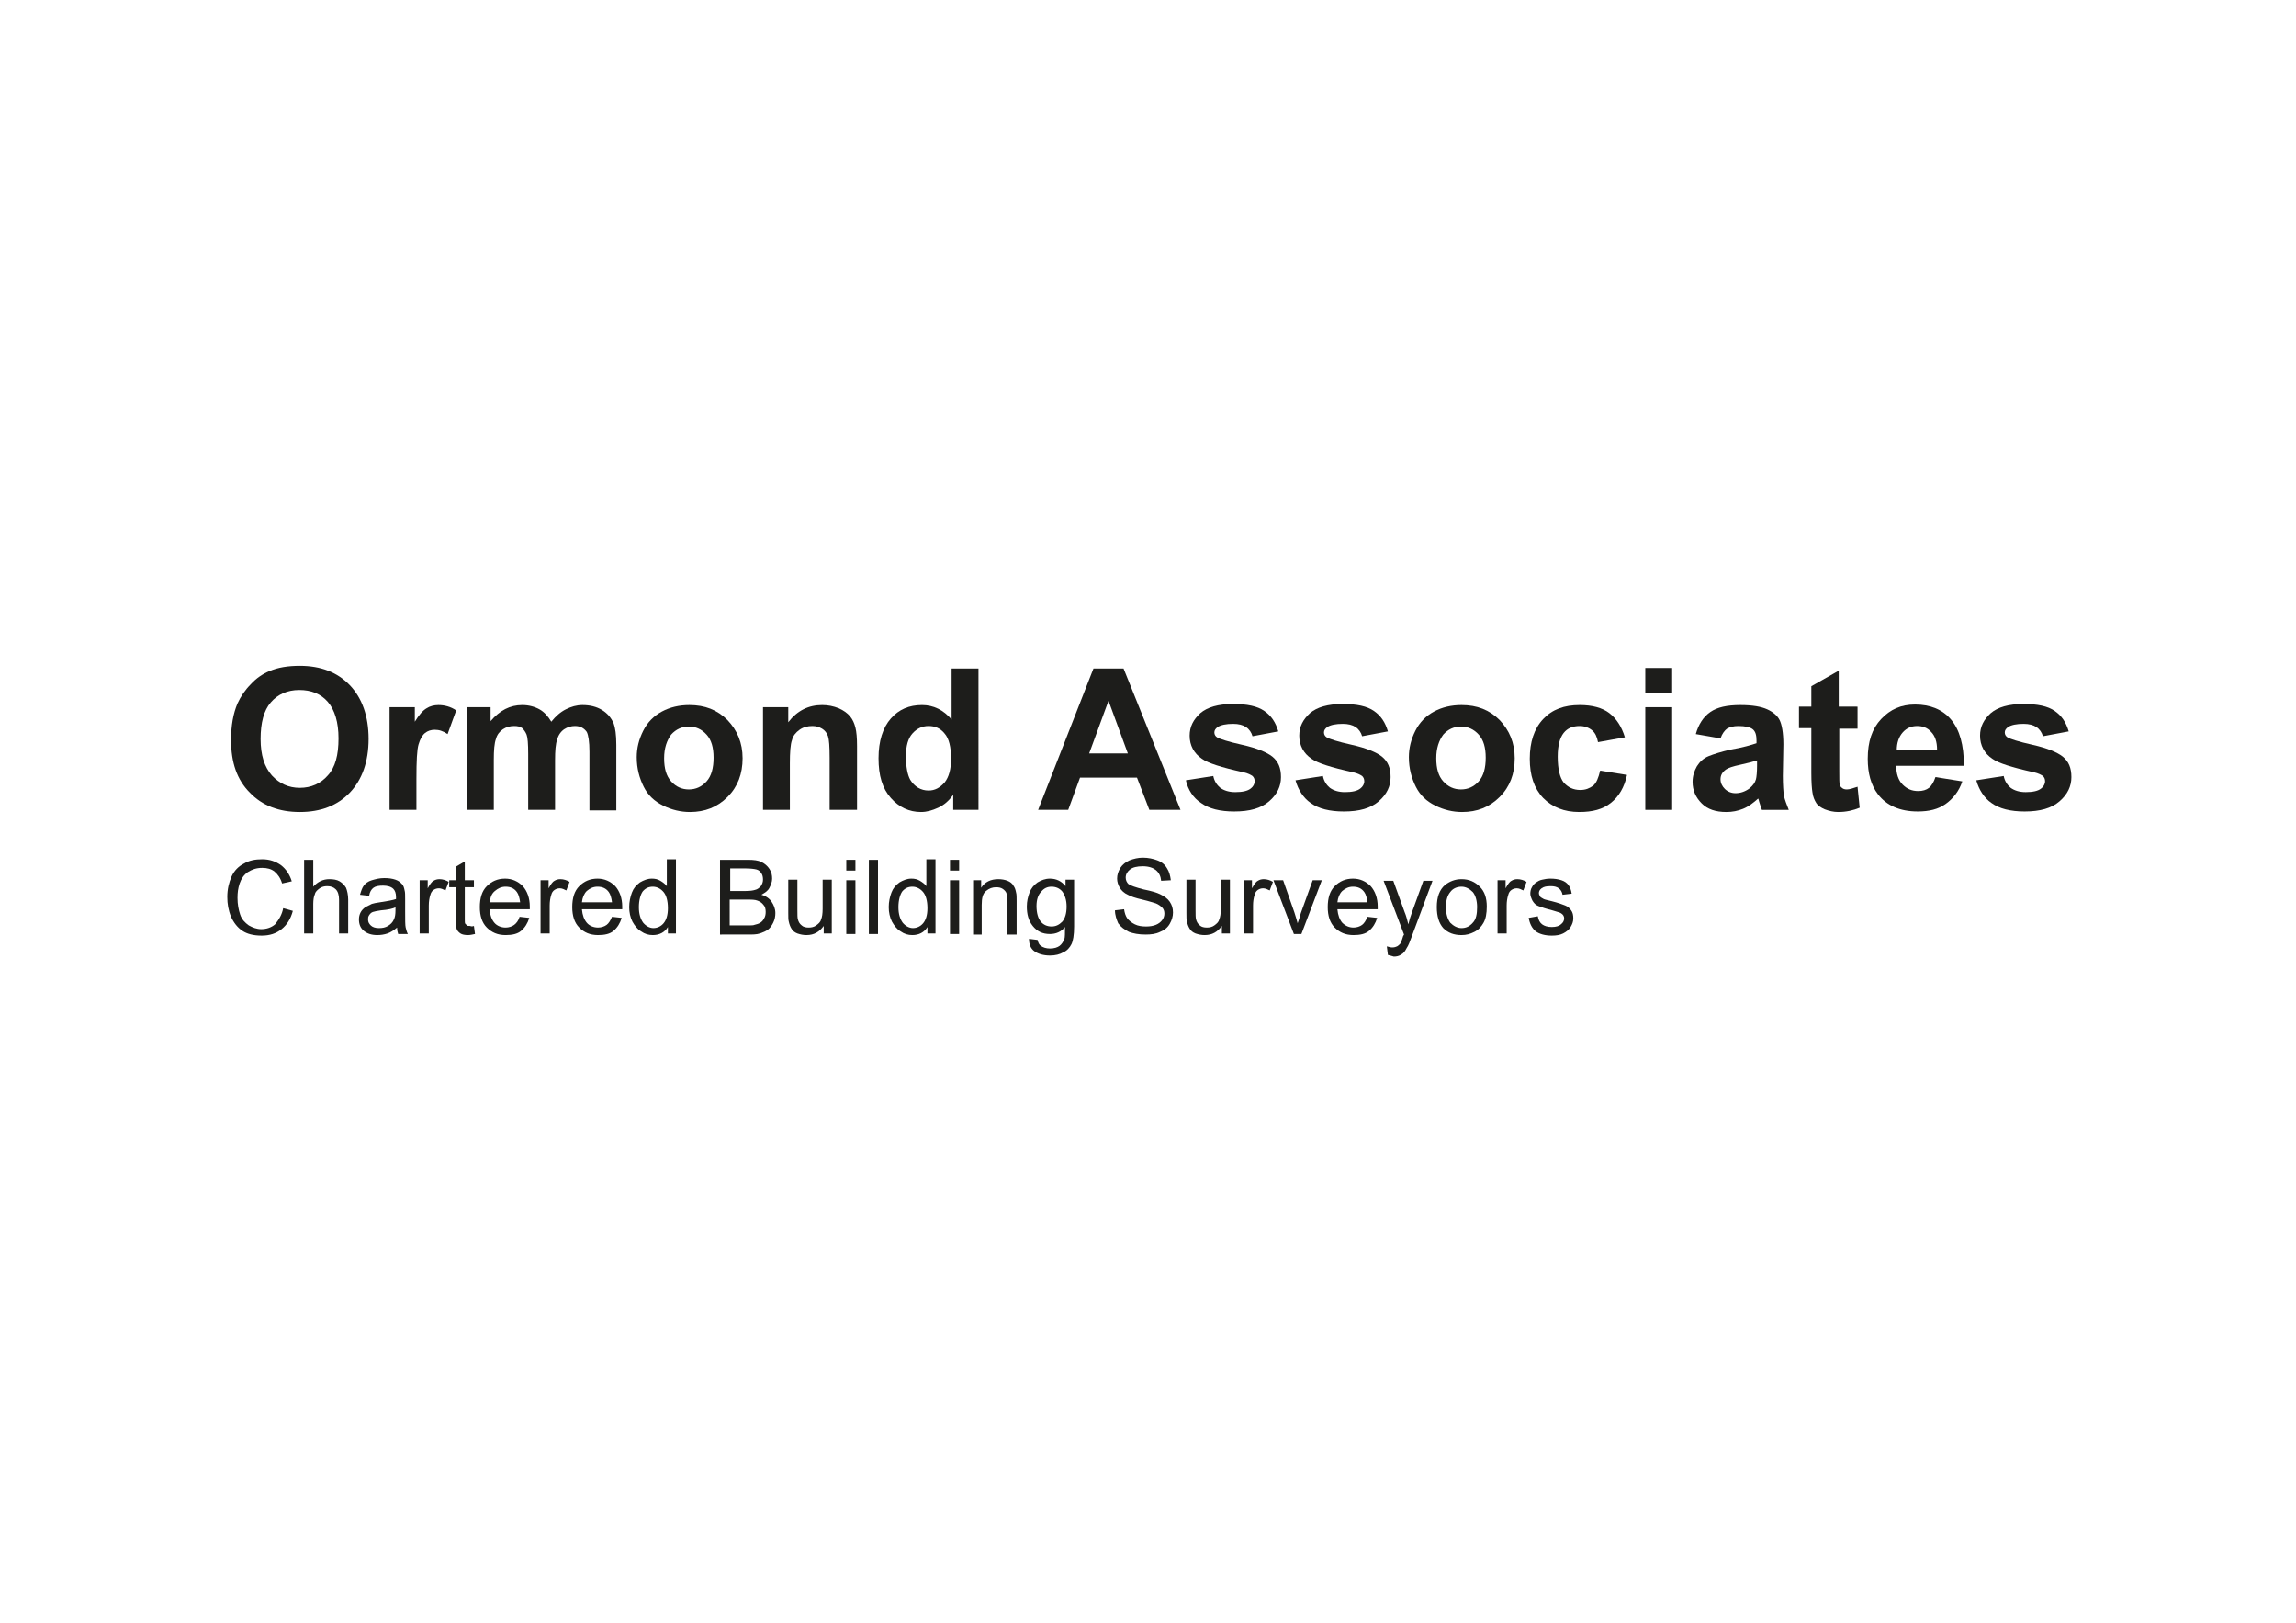 <?xml version="1.0" encoding="utf-8"?>
<!-- Generator: Adobe Illustrator 24.1.3, SVG Export Plug-In . SVG Version: 6.00 Build 0)  -->
<svg version="1.1" id="Layer_1" xmlns="http://www.w3.org/2000/svg" xmlns:xlink="http://www.w3.org/1999/xlink" x="0px" y="0px"
	 viewBox="0 0 427.3 302.1" style="enable-background:new 0 0 427.3 302.1;" xml:space="preserve">
<style type="text/css">
	.st0{fill:#1D1D1B;}
</style>
<g>
	<path class="st0" d="M43,137.7c0-2.7,0.4-4.9,1.2-6.8c0.6-1.3,1.4-2.5,2.5-3.6c1-1.1,2.2-1.9,3.4-2.4c1.6-0.7,3.5-1,5.7-1
		c3.9,0,7,1.2,9.3,3.6c2.3,2.4,3.5,5.8,3.5,10c0,4.2-1.2,7.6-3.5,10c-2.3,2.4-5.4,3.6-9.3,3.6c-3.9,0-7-1.2-9.3-3.6
		C44.1,145.1,43,141.9,43,137.7z M48.5,137.5c0,3,0.7,5.2,2.1,6.8c1.4,1.5,3.1,2.3,5.2,2.3c2.1,0,3.9-0.8,5.2-2.3
		c1.4-1.5,2-3.8,2-6.9c0-3-0.7-5.3-2-6.8c-1.3-1.5-3.1-2.2-5.3-2.2c-2.2,0-4,0.8-5.3,2.3C49.1,132.2,48.5,134.5,48.5,137.5z"/>
	<path class="st0" d="M77.5,150.7h-5v-19.1h4.7v2.7c0.8-1.3,1.5-2.1,2.2-2.5c0.6-0.4,1.4-0.6,2.2-0.6c1.1,0,2.3,0.3,3.3,1l-1.6,4.4
		c-0.9-0.6-1.6-0.8-2.4-0.8c-0.7,0-1.3,0.2-1.8,0.6c-0.5,0.4-0.9,1.1-1.2,2.1c-0.3,1-0.4,3.1-0.4,6.4V150.7z"/>
	<path class="st0" d="M86.6,131.6h4.7v2.6c1.7-2,3.6-3,5.9-3c1.2,0,2.3,0.3,3.2,0.8s1.6,1.3,2.2,2.3c0.8-1,1.7-1.8,2.7-2.3
		s2-0.8,3.1-0.8c1.4,0,2.6,0.3,3.6,0.9c1,0.6,1.7,1.4,2.2,2.5c0.3,0.8,0.5,2.1,0.5,4v12.2h-5v-10.9c0-1.9-0.2-3.1-0.5-3.7
		c-0.5-0.7-1.2-1.1-2.2-1.1c-0.7,0-1.4,0.2-2,0.6c-0.6,0.4-1.1,1.1-1.3,1.9c-0.3,0.8-0.4,2.1-0.4,3.9v9.2h-5v-10.4
		c0-1.9-0.1-3.1-0.3-3.6s-0.5-0.9-0.8-1.2c-0.4-0.3-0.9-0.4-1.5-0.4c-0.8,0-1.5,0.2-2.1,0.6c-0.6,0.4-1.1,1-1.3,1.8
		c-0.3,0.8-0.4,2.1-0.4,3.9v9.3h-5V131.6z"/>
	<path class="st0" d="M118.5,140.9c0-1.7,0.4-3.3,1.2-4.9c0.8-1.6,2-2.8,3.5-3.6c1.5-0.8,3.2-1.2,5.1-1.2c2.9,0,5.2,0.9,7.1,2.8
		c1.8,1.9,2.8,4.2,2.8,7.1c0,2.9-0.9,5.3-2.8,7.2c-1.9,1.9-4.2,2.8-7,2.8c-1.7,0-3.4-0.4-5-1.2c-1.6-0.8-2.8-1.9-3.6-3.5
		S118.5,143,118.5,140.9z M123.6,141.1c0,1.9,0.4,3.3,1.3,4.3c0.9,1,2,1.5,3.3,1.5c1.3,0,2.4-0.5,3.3-1.5c0.9-1,1.3-2.5,1.3-4.4
		c0-1.9-0.4-3.3-1.3-4.3c-0.9-1-2-1.5-3.3-1.5c-1.3,0-2.4,0.5-3.3,1.5C124.1,137.8,123.6,139.2,123.6,141.1z"/>
	<path class="st0" d="M159.4,150.7h-5v-9.7c0-2.1-0.1-3.4-0.3-4c-0.2-0.6-0.6-1.1-1.1-1.4c-0.5-0.3-1.1-0.5-1.8-0.5
		c-0.9,0-1.7,0.2-2.4,0.7c-0.7,0.5-1.2,1.1-1.4,1.9c-0.3,0.8-0.4,2.3-0.4,4.4v8.6h-5v-19.1h4.7v2.8c1.7-2.2,3.8-3.2,6.3-3.2
		c1.1,0,2.1,0.2,3.1,0.6c0.9,0.4,1.6,0.9,2.1,1.5c0.5,0.6,0.8,1.3,1,2.1c0.2,0.8,0.3,1.9,0.3,3.4V150.7z"/>
	<path class="st0" d="M182.1,150.7h-4.7v-2.8c-0.8,1.1-1.7,1.9-2.8,2.4c-1.1,0.5-2.1,0.8-3.2,0.8c-2.2,0-4.1-0.9-5.6-2.6
		c-1.6-1.8-2.3-4.2-2.3-7.4c0-3.2,0.8-5.7,2.3-7.4c1.5-1.7,3.4-2.5,5.8-2.5c2.1,0,4,0.9,5.5,2.7v-9.5h5V150.7z M168.6,140.7
		c0,2,0.3,3.5,0.8,4.4c0.8,1.3,2,2,3.4,2c1.2,0,2.1-0.5,3-1.5c0.8-1,1.2-2.5,1.2-4.4c0-2.2-0.4-3.8-1.2-4.7c-0.8-1-1.8-1.4-3-1.4
		c-1.2,0-2.2,0.5-3,1.4C169,137.4,168.6,138.8,168.6,140.7z"/>
	<path class="st0" d="M219.7,150.7h-5.8l-2.3-6H201l-2.2,6h-5.6l10.3-26.3h5.6L219.7,150.7z M209.9,140.2l-3.6-9.8l-3.6,9.8H209.9z"
		/>
	<path class="st0" d="M220.7,145.2l5.1-0.8c0.2,1,0.7,1.7,1.3,2.2c0.7,0.5,1.6,0.8,2.8,0.8c1.3,0,2.3-0.2,2.9-0.7
		c0.4-0.3,0.7-0.8,0.7-1.3c0-0.4-0.1-0.7-0.4-1c-0.3-0.2-0.8-0.5-1.7-0.7c-4.1-0.9-6.6-1.7-7.7-2.5c-1.5-1-2.3-2.5-2.3-4.3
		c0-1.7,0.7-3,2-4.2c1.3-1.1,3.3-1.7,6.1-1.7c2.6,0,4.5,0.4,5.8,1.3c1.3,0.9,2.1,2.1,2.6,3.8l-4.8,0.9c-0.2-0.7-0.6-1.3-1.2-1.7
		c-0.6-0.4-1.4-0.6-2.4-0.6c-1.3,0-2.3,0.2-2.9,0.6c-0.4,0.3-0.6,0.6-0.6,1c0,0.4,0.2,0.7,0.5,0.9c0.5,0.3,2,0.8,4.7,1.4
		c2.7,0.6,4.6,1.4,5.6,2.2c1.1,0.9,1.6,2.1,1.6,3.8c0,1.7-0.7,3.2-2.2,4.5c-1.5,1.3-3.6,1.9-6.5,1.9c-2.6,0-4.7-0.5-6.2-1.6
		C222.1,148.5,221.1,147,220.7,145.2z"/>
	<path class="st0" d="M241.1,145.2l5.1-0.8c0.2,1,0.7,1.7,1.3,2.2c0.7,0.5,1.6,0.8,2.8,0.8c1.3,0,2.3-0.2,2.9-0.7
		c0.4-0.3,0.7-0.8,0.7-1.3c0-0.4-0.1-0.7-0.4-1c-0.3-0.2-0.8-0.5-1.7-0.7c-4.1-0.9-6.6-1.7-7.7-2.5c-1.5-1-2.3-2.5-2.3-4.3
		c0-1.7,0.7-3,2-4.2c1.3-1.1,3.3-1.7,6.1-1.7c2.6,0,4.5,0.4,5.8,1.3c1.3,0.9,2.1,2.1,2.6,3.8l-4.8,0.9c-0.2-0.7-0.6-1.3-1.2-1.7
		c-0.6-0.4-1.4-0.6-2.4-0.6c-1.3,0-2.3,0.2-2.9,0.6c-0.4,0.3-0.6,0.6-0.6,1c0,0.4,0.2,0.7,0.5,0.9c0.5,0.3,2,0.8,4.7,1.4
		c2.7,0.6,4.6,1.4,5.6,2.2c1.1,0.9,1.6,2.1,1.6,3.8c0,1.7-0.7,3.2-2.2,4.5c-1.5,1.3-3.6,1.9-6.5,1.9c-2.6,0-4.7-0.5-6.2-1.6
		C242.6,148.5,241.6,147,241.1,145.2z"/>
	<path class="st0" d="M262.2,140.9c0-1.7,0.4-3.3,1.2-4.9c0.8-1.6,2-2.8,3.5-3.6c1.5-0.8,3.2-1.2,5.1-1.2c2.9,0,5.2,0.9,7.1,2.8
		c1.8,1.9,2.8,4.2,2.8,7.1c0,2.9-0.9,5.3-2.8,7.2c-1.9,1.9-4.2,2.8-7,2.8c-1.7,0-3.4-0.4-5-1.2c-1.6-0.8-2.8-1.9-3.6-3.5
		S262.2,143,262.2,140.9z M267.3,141.1c0,1.9,0.4,3.3,1.3,4.3c0.9,1,2,1.5,3.3,1.5c1.3,0,2.4-0.5,3.3-1.5c0.9-1,1.3-2.5,1.3-4.4
		c0-1.9-0.4-3.3-1.3-4.3c-0.9-1-2-1.5-3.3-1.5c-1.3,0-2.4,0.5-3.3,1.5C267.8,137.8,267.3,139.2,267.3,141.1z"/>
	<path class="st0" d="M302.4,137.2l-5,0.9c-0.2-1-0.5-1.7-1.1-2.2c-0.6-0.5-1.4-0.8-2.3-0.8c-1.3,0-2.3,0.4-3,1.3
		c-0.7,0.9-1.1,2.3-1.1,4.4c0,2.3,0.4,3.9,1.1,4.8c0.8,0.9,1.8,1.4,3.1,1.4c1,0,1.7-0.3,2.4-0.8c0.6-0.5,1-1.5,1.3-2.8l5,0.8
		c-0.5,2.3-1.5,4-3,5.2c-1.5,1.2-3.4,1.7-5.9,1.7c-2.8,0-5-0.9-6.7-2.6c-1.7-1.8-2.5-4.2-2.5-7.3c0-3.1,0.8-5.6,2.5-7.4
		c1.7-1.8,3.9-2.6,6.8-2.6c2.3,0,4.2,0.5,5.5,1.5C300.8,133.7,301.8,135.2,302.4,137.2z"/>
	<path class="st0" d="M306.2,129v-4.7h5v4.7H306.2z M306.2,150.7v-19.1h5v19.1H306.2z"/>
	<path class="st0" d="M320.2,137.4l-4.6-0.8c0.5-1.8,1.4-3.2,2.7-4.1c1.3-0.9,3.1-1.3,5.6-1.3c2.3,0,3.9,0.3,5,0.8
		c1.1,0.5,1.9,1.2,2.3,2c0.4,0.8,0.7,2.3,0.7,4.5l-0.1,5.9c0,1.7,0.1,2.9,0.2,3.7c0.2,0.8,0.5,1.6,0.9,2.6h-5
		c-0.1-0.3-0.3-0.8-0.5-1.5c-0.1-0.3-0.1-0.5-0.2-0.6c-0.9,0.8-1.8,1.5-2.8,1.9c-1,0.4-2,0.6-3.1,0.6c-2,0-3.5-0.5-4.6-1.6
		c-1.1-1.1-1.7-2.4-1.7-4c0-1.1,0.3-2,0.8-2.9c0.5-0.8,1.2-1.5,2.2-1.9s2.3-0.8,4-1.2c2.4-0.4,4-0.9,4.9-1.2v-0.5
		c0-1-0.2-1.7-0.7-2.1c-0.5-0.4-1.4-0.6-2.7-0.6c-0.9,0-1.6,0.2-2.1,0.5C321,135.9,320.5,136.5,320.2,137.4z M327,141.5
		c-0.6,0.2-1.7,0.5-3.1,0.8c-1.4,0.3-2.3,0.6-2.7,0.9c-0.7,0.5-1,1.1-1,1.8c0,0.7,0.3,1.3,0.8,1.8c0.5,0.5,1.2,0.8,2,0.8
		c0.9,0,1.8-0.3,2.6-0.9c0.6-0.5,1-1,1.2-1.7c0.1-0.4,0.2-1.3,0.2-2.5V141.5z"/>
	<path class="st0" d="M345.7,131.6v4h-3.4v7.7c0,1.6,0,2.5,0.1,2.7c0.1,0.3,0.2,0.5,0.4,0.6c0.2,0.2,0.5,0.3,0.9,0.3
		c0.5,0,1.1-0.2,2-0.5l0.4,3.9c-1.2,0.5-2.5,0.8-4,0.8c-0.9,0-1.7-0.2-2.5-0.5c-0.7-0.3-1.3-0.7-1.6-1.2c-0.3-0.5-0.6-1.1-0.7-2
		c-0.1-0.6-0.2-1.8-0.2-3.6v-8.3h-2.3v-4h2.3v-3.8l5.1-2.9v6.7H345.7z"/>
	<path class="st0" d="M360.2,144.6l5,0.8c-0.6,1.8-1.7,3.2-3.1,4.2c-1.4,1-3.1,1.4-5.2,1.4c-3.3,0-5.8-1.1-7.4-3.2
		c-1.3-1.7-1.9-3.9-1.9-6.6c0-3.2,0.8-5.6,2.5-7.4c1.7-1.8,3.7-2.7,6.3-2.7c2.8,0,5.1,0.9,6.7,2.8c1.6,1.9,2.4,4.7,2.4,8.6h-12.6
		c0,1.5,0.4,2.7,1.2,3.5c0.8,0.8,1.7,1.2,2.9,1.2c0.8,0,1.5-0.2,2-0.6C359.5,146.2,359.9,145.5,360.2,144.6z M360.5,139.5
		c0-1.5-0.4-2.6-1.1-3.3c-0.7-0.8-1.6-1.1-2.6-1.1c-1.1,0-2,0.4-2.7,1.2c-0.7,0.8-1.1,1.9-1.1,3.3H360.5z"/>
	<path class="st0" d="M367.8,145.2l5.1-0.8c0.2,1,0.7,1.7,1.3,2.2c0.7,0.5,1.6,0.8,2.8,0.8c1.3,0,2.3-0.2,2.9-0.7
		c0.4-0.3,0.7-0.8,0.7-1.3c0-0.4-0.1-0.7-0.4-1c-0.3-0.2-0.8-0.5-1.7-0.7c-4.1-0.9-6.6-1.7-7.7-2.5c-1.5-1-2.3-2.5-2.3-4.3
		c0-1.7,0.7-3,2-4.2c1.3-1.1,3.3-1.7,6.1-1.7c2.6,0,4.5,0.4,5.8,1.3c1.3,0.9,2.1,2.1,2.6,3.8l-4.8,0.9c-0.2-0.7-0.6-1.3-1.2-1.7
		c-0.6-0.4-1.4-0.6-2.4-0.6c-1.3,0-2.3,0.2-2.9,0.6c-0.4,0.3-0.6,0.6-0.6,1c0,0.4,0.2,0.7,0.5,0.9c0.5,0.3,2,0.8,4.7,1.4
		s4.6,1.4,5.6,2.2c1.1,0.9,1.6,2.1,1.6,3.8c0,1.7-0.7,3.2-2.2,4.5c-1.5,1.3-3.6,1.9-6.5,1.9c-2.6,0-4.7-0.5-6.2-1.6
		C369.3,148.5,368.3,147,367.8,145.2z"/>
	<path class="st0" d="M52.7,169l1.8,0.5c-0.4,1.5-1.1,2.6-2.1,3.4s-2.2,1.2-3.7,1.2c-1.5,0-2.7-0.3-3.6-0.9
		c-0.9-0.6-1.6-1.5-2.1-2.6c-0.5-1.2-0.7-2.4-0.7-3.7c0-1.4,0.3-2.7,0.8-3.8c0.5-1.1,1.3-1.9,2.3-2.4c1-0.6,2.1-0.8,3.4-0.8
		c1.4,0,2.5,0.4,3.5,1.1c0.9,0.7,1.6,1.7,2,3l-1.8,0.4c-0.3-1-0.8-1.7-1.4-2.2c-0.6-0.5-1.4-0.7-2.3-0.7c-1.1,0-1.9,0.3-2.7,0.8
		c-0.7,0.5-1.2,1.2-1.5,2.1c-0.3,0.9-0.4,1.7-0.4,2.7c0,1.2,0.2,2.2,0.5,3.1c0.3,0.9,0.9,1.5,1.6,2c0.7,0.4,1.5,0.7,2.3,0.7
		c1,0,1.9-0.3,2.6-0.9C52,171,52.5,170.1,52.7,169z"/>
	<path class="st0" d="M56.6,173.8V160h1.7v5c0.8-0.9,1.8-1.4,3-1.4c0.7,0,1.4,0.1,1.9,0.4c0.5,0.3,0.9,0.7,1.2,1.2
		c0.2,0.5,0.4,1.3,0.4,2.2v6.3h-1.7v-6.3c0-0.8-0.2-1.5-0.6-1.9c-0.4-0.4-0.9-0.6-1.6-0.6c-0.5,0-1,0.1-1.4,0.4
		c-0.4,0.3-0.8,0.6-0.9,1.1c-0.2,0.4-0.3,1.1-0.3,1.8v5.5H56.6z"/>
	<path class="st0" d="M73.9,172.6c-0.6,0.5-1.2,0.9-1.8,1.1c-0.6,0.2-1.2,0.3-1.9,0.3c-1.1,0-1.9-0.3-2.5-0.8
		c-0.6-0.5-0.9-1.2-0.9-2.1c0-0.5,0.1-0.9,0.3-1.3c0.2-0.4,0.5-0.7,0.9-1c0.4-0.2,0.8-0.4,1.2-0.6c0.3-0.1,0.8-0.2,1.5-0.3
		c1.4-0.2,2.4-0.4,3-0.6c0-0.2,0-0.4,0-0.4c0-0.7-0.2-1.2-0.5-1.5c-0.4-0.4-1.1-0.6-1.9-0.6c-0.8,0-1.4,0.1-1.8,0.4
		c-0.4,0.3-0.7,0.8-0.8,1.5l-1.7-0.2c0.2-0.7,0.4-1.3,0.7-1.7c0.3-0.4,0.8-0.8,1.5-1c0.7-0.2,1.4-0.4,2.3-0.4c0.9,0,1.5,0.1,2.1,0.3
		s0.9,0.5,1.2,0.8c0.3,0.3,0.4,0.7,0.5,1.2c0.1,0.3,0.1,0.8,0.1,1.6v2.3c0,1.6,0,2.6,0.1,3c0.1,0.4,0.2,0.8,0.4,1.2h-1.8
		C74,173.5,73.9,173.1,73.9,172.6z M73.7,168.8c-0.6,0.3-1.5,0.5-2.8,0.6c-0.7,0.1-1.2,0.2-1.5,0.3c-0.3,0.1-0.5,0.3-0.7,0.6
		s-0.2,0.5-0.2,0.8c0,0.5,0.2,0.8,0.5,1.1c0.3,0.3,0.8,0.5,1.5,0.5c0.7,0,1.2-0.1,1.7-0.4c0.5-0.3,0.9-0.7,1.1-1.2
		c0.2-0.4,0.3-0.9,0.3-1.7V168.8z"/>
	<path class="st0" d="M78.1,173.8v-10h1.5v1.5c0.4-0.7,0.7-1.2,1.1-1.4c0.3-0.2,0.7-0.3,1.1-0.3c0.6,0,1.2,0.2,1.7,0.5l-0.6,1.6
		c-0.4-0.2-0.8-0.4-1.2-0.4c-0.4,0-0.7,0.1-1,0.3c-0.3,0.2-0.5,0.5-0.6,0.9c-0.2,0.6-0.3,1.3-0.3,2v5.2H78.1z"/>
	<path class="st0" d="M88.2,172.3l0.2,1.5c-0.5,0.1-0.9,0.2-1.3,0.2c-0.6,0-1.1-0.1-1.4-0.3c-0.3-0.2-0.6-0.5-0.7-0.8
		c-0.1-0.3-0.2-1-0.2-2v-5.8h-1.2v-1.3h1.2v-2.5l1.7-1v3.5h1.7v1.3h-1.7v5.9c0,0.5,0,0.8,0.1,0.9c0.1,0.1,0.2,0.2,0.3,0.3
		c0.1,0.1,0.3,0.1,0.6,0.1C87.7,172.4,87.9,172.4,88.2,172.3z"/>
	<path class="st0" d="M96.7,170.6l1.8,0.2c-0.3,1-0.8,1.8-1.5,2.4c-0.7,0.6-1.7,0.8-2.9,0.8c-1.5,0-2.6-0.5-3.5-1.4
		c-0.9-0.9-1.3-2.2-1.3-3.8c0-1.7,0.4-3,1.3-3.9c0.9-0.9,2-1.4,3.4-1.4c1.3,0,2.4,0.5,3.3,1.4c0.8,0.9,1.3,2.2,1.3,3.8
		c0,0.1,0,0.3,0,0.5h-7.5c0.1,1.1,0.4,1.9,0.9,2.5s1.3,0.9,2.1,0.9c0.6,0,1.2-0.2,1.6-0.5C96.1,171.8,96.5,171.3,96.7,170.6z
		 M91.2,167.9h5.6c-0.1-0.8-0.3-1.5-0.6-1.9c-0.5-0.7-1.2-1-2.1-1c-0.8,0-1.4,0.3-2,0.8C91.5,166.3,91.2,167,91.2,167.9z"/>
	<path class="st0" d="M100.6,173.8v-10h1.5v1.5c0.4-0.7,0.7-1.2,1.1-1.4c0.3-0.2,0.7-0.3,1.1-0.3c0.6,0,1.2,0.2,1.7,0.5l-0.6,1.6
		c-0.4-0.2-0.8-0.4-1.2-0.4c-0.4,0-0.7,0.1-1,0.3c-0.3,0.2-0.5,0.5-0.6,0.9c-0.2,0.6-0.3,1.3-0.3,2v5.2H100.6z"/>
	<path class="st0" d="M113.9,170.6l1.8,0.2c-0.3,1-0.8,1.8-1.5,2.4c-0.7,0.6-1.7,0.8-2.9,0.8c-1.5,0-2.6-0.5-3.5-1.4
		c-0.9-0.9-1.3-2.2-1.3-3.8c0-1.7,0.4-3,1.3-3.9c0.9-0.9,2-1.4,3.4-1.4c1.3,0,2.4,0.5,3.3,1.4c0.8,0.9,1.3,2.2,1.3,3.8
		c0,0.1,0,0.3,0,0.5h-7.5c0.1,1.1,0.4,1.9,0.9,2.5s1.3,0.9,2.1,0.9c0.6,0,1.2-0.2,1.6-0.5C113.3,171.8,113.6,171.3,113.9,170.6z
		 M108.3,167.9h5.6c-0.1-0.8-0.3-1.5-0.6-1.9c-0.5-0.7-1.2-1-2.1-1c-0.8,0-1.4,0.3-2,0.8C108.7,166.3,108.4,167,108.3,167.9z"/>
	<path class="st0" d="M124.3,173.8v-1.3c-0.6,1-1.6,1.5-2.8,1.5c-0.8,0-1.5-0.2-2.2-0.7c-0.7-0.4-1.2-1.1-1.6-1.8
		c-0.4-0.8-0.6-1.7-0.6-2.7c0-1,0.2-1.9,0.5-2.7c0.3-0.8,0.8-1.4,1.5-1.9c0.7-0.4,1.4-0.7,2.2-0.7c0.6,0,1.1,0.1,1.6,0.4
		c0.5,0.3,0.9,0.6,1.2,1v-5h1.7v13.8H124.3z M118.9,168.8c0,1.3,0.3,2.2,0.8,2.9c0.5,0.6,1.2,1,1.9,1c0.7,0,1.4-0.3,1.9-0.9
		c0.5-0.6,0.8-1.5,0.8-2.8c0-1.4-0.3-2.4-0.8-3c-0.5-0.6-1.2-1-2-1c-0.8,0-1.4,0.3-1.9,0.9C119.2,166.5,118.9,167.5,118.9,168.8z"/>
	<path class="st0" d="M134,173.8V160h5.2c1.1,0,1.9,0.1,2.5,0.4c0.6,0.3,1.1,0.7,1.5,1.3c0.4,0.6,0.5,1.2,0.5,1.8
		c0,0.6-0.2,1.1-0.5,1.7s-0.8,0.9-1.5,1.3c0.8,0.2,1.5,0.7,1.9,1.3c0.4,0.6,0.7,1.3,0.7,2.1c0,0.6-0.1,1.2-0.4,1.8
		c-0.3,0.6-0.6,1-1,1.3c-0.4,0.3-0.9,0.5-1.5,0.7c-0.6,0.2-1.3,0.2-2.2,0.2H134z M135.8,165.8h3c0.8,0,1.4-0.1,1.7-0.2
		c0.5-0.1,0.8-0.4,1.1-0.7c0.2-0.3,0.4-0.7,0.4-1.2c0-0.5-0.1-0.9-0.3-1.2c-0.2-0.3-0.5-0.6-0.9-0.7s-1.1-0.2-2.1-0.2h-2.8V165.8z
		 M135.8,172.2h3.4c0.6,0,1,0,1.2-0.1c0.4-0.1,0.8-0.2,1.1-0.4s0.5-0.4,0.7-0.8c0.2-0.3,0.3-0.7,0.3-1.2c0-0.5-0.1-1-0.4-1.3
		c-0.3-0.4-0.6-0.6-1.1-0.8c-0.5-0.2-1.1-0.2-2-0.2h-3.2V172.2z"/>
	<path class="st0" d="M153.3,173.8v-1.5c-0.8,1.1-1.8,1.7-3.2,1.7c-0.6,0-1.1-0.1-1.7-0.3c-0.5-0.2-0.9-0.5-1.1-0.9
		c-0.2-0.3-0.4-0.8-0.5-1.3c-0.1-0.3-0.1-0.9-0.1-1.6v-6.2h1.7v5.6c0,0.9,0,1.5,0.1,1.8c0.1,0.4,0.3,0.8,0.7,1.1
		c0.3,0.3,0.8,0.4,1.3,0.4c0.5,0,1-0.1,1.4-0.4c0.4-0.3,0.8-0.6,0.9-1.1c0.2-0.4,0.3-1.1,0.3-2v-5.4h1.7v10H153.3z"/>
	<path class="st0" d="M157.5,162v-2h1.7v2H157.5z M157.5,173.8v-10h1.7v10H157.5z"/>
	<path class="st0" d="M161.7,173.8V160h1.7v13.8H161.7z"/>
	<path class="st0" d="M172.6,173.8v-1.3c-0.6,1-1.6,1.5-2.8,1.5c-0.8,0-1.5-0.2-2.2-0.7c-0.7-0.4-1.2-1.1-1.6-1.8
		c-0.4-0.8-0.6-1.7-0.6-2.7c0-1,0.2-1.9,0.5-2.7c0.3-0.8,0.8-1.4,1.5-1.9c0.7-0.4,1.4-0.7,2.2-0.7c0.6,0,1.1,0.1,1.6,0.4
		c0.5,0.3,0.9,0.6,1.2,1v-5h1.7v13.8H172.6z M167.2,168.8c0,1.3,0.3,2.2,0.8,2.9c0.5,0.6,1.2,1,1.9,1c0.7,0,1.4-0.3,1.9-0.9
		c0.5-0.6,0.8-1.5,0.8-2.8c0-1.4-0.3-2.4-0.8-3c-0.5-0.6-1.2-1-2-1c-0.8,0-1.4,0.3-1.9,0.9C167.5,166.5,167.2,167.5,167.2,168.8z"/>
	<path class="st0" d="M176.8,162v-2h1.7v2H176.8z M176.8,173.8v-10h1.7v10H176.8z"/>
	<path class="st0" d="M181.1,173.8v-10h1.5v1.4c0.7-1.1,1.8-1.6,3.2-1.6c0.6,0,1.2,0.1,1.7,0.3c0.5,0.2,0.9,0.5,1.1,0.9
		c0.3,0.4,0.4,0.8,0.5,1.3c0.1,0.3,0.1,0.9,0.1,1.6v6.2h-1.7v-6.1c0-0.7-0.1-1.2-0.2-1.6c-0.1-0.3-0.4-0.6-0.7-0.8
		c-0.3-0.2-0.7-0.3-1.2-0.3c-0.7,0-1.3,0.2-1.9,0.7s-0.8,1.3-0.8,2.6v5.5H181.1z"/>
	<path class="st0" d="M191.5,174.7l1.6,0.2c0.1,0.5,0.3,0.9,0.6,1.1c0.4,0.3,1,0.5,1.7,0.5c0.8,0,1.4-0.2,1.8-0.5
		c0.4-0.3,0.7-0.8,0.9-1.3c0.1-0.3,0.1-1.1,0.1-2.2c-0.7,0.9-1.7,1.3-2.8,1.3c-1.4,0-2.4-0.5-3.2-1.5c-0.8-1-1.1-2.2-1.1-3.6
		c0-1,0.2-1.8,0.5-2.6c0.3-0.8,0.8-1.4,1.5-1.9c0.7-0.4,1.4-0.7,2.3-0.7c1.2,0,2.2,0.5,2.9,1.4v-1.2h1.6v8.7c0,1.6-0.2,2.7-0.5,3.3
		c-0.3,0.6-0.8,1.2-1.5,1.5c-0.7,0.4-1.5,0.6-2.5,0.6c-1.2,0-2.2-0.3-2.9-0.8C191.8,176.5,191.5,175.7,191.5,174.7z M192.9,168.6
		c0,1.3,0.3,2.3,0.8,2.9c0.5,0.6,1.2,0.9,2,0.9c0.8,0,1.4-0.3,2-0.9c0.5-0.6,0.8-1.5,0.8-2.8c0-1.2-0.3-2.1-0.8-2.8
		c-0.5-0.6-1.2-0.9-2-0.9c-0.8,0-1.4,0.3-1.9,0.9C193.2,166.5,192.9,167.4,192.9,168.6z"/>
	<path class="st0" d="M207.5,169.4l1.7-0.2c0.1,0.7,0.3,1.3,0.6,1.7c0.3,0.4,0.8,0.8,1.4,1.1c0.6,0.3,1.3,0.4,2.1,0.4
		c0.7,0,1.3-0.1,1.8-0.3s0.9-0.5,1.2-0.9c0.3-0.4,0.4-0.8,0.4-1.2c0-0.4-0.1-0.8-0.4-1.1s-0.7-0.6-1.2-0.8c-0.4-0.1-1.2-0.4-2.5-0.7
		c-1.3-0.3-2.2-0.6-2.7-0.9c-0.7-0.3-1.2-0.8-1.5-1.3c-0.3-0.5-0.5-1.1-0.5-1.7c0-0.7,0.2-1.3,0.6-2c0.4-0.6,1-1.1,1.7-1.4
		c0.8-0.3,1.6-0.5,2.5-0.5c1,0,1.9,0.2,2.7,0.5c0.8,0.3,1.4,0.8,1.8,1.5c0.4,0.6,0.6,1.4,0.7,2.2l-1.8,0.1c-0.1-0.9-0.4-1.5-1-2
		c-0.5-0.4-1.3-0.7-2.4-0.7c-1.1,0-1.9,0.2-2.4,0.6c-0.5,0.4-0.8,0.9-0.8,1.5c0,0.5,0.2,0.9,0.5,1.2c0.4,0.3,1.3,0.6,2.8,1
		c1.5,0.3,2.5,0.6,3.1,0.9c0.8,0.4,1.4,0.8,1.8,1.4s0.6,1.2,0.6,2c0,0.7-0.2,1.4-0.6,2.1c-0.4,0.7-1,1.2-1.8,1.5
		c-0.8,0.4-1.7,0.5-2.7,0.5c-1.3,0-2.3-0.2-3.1-0.5c-0.8-0.4-1.5-0.9-2-1.6C207.8,171.1,207.5,170.3,207.5,169.4z"/>
	<path class="st0" d="M227.4,173.8v-1.5c-0.8,1.1-1.8,1.7-3.2,1.7c-0.6,0-1.1-0.1-1.7-0.3c-0.5-0.2-0.9-0.5-1.1-0.9
		c-0.2-0.3-0.4-0.8-0.5-1.3c-0.1-0.3-0.1-0.9-0.1-1.6v-6.2h1.7v5.6c0,0.9,0,1.5,0.1,1.8c0.1,0.4,0.3,0.8,0.7,1.1
		c0.3,0.3,0.8,0.4,1.3,0.4s1-0.1,1.4-0.4c0.4-0.3,0.8-0.6,0.9-1.1c0.2-0.4,0.3-1.1,0.3-2v-5.4h1.7v10H227.4z"/>
	<path class="st0" d="M231.5,173.8v-10h1.5v1.5c0.4-0.7,0.7-1.2,1.1-1.4c0.3-0.2,0.7-0.3,1.1-0.3c0.6,0,1.2,0.2,1.7,0.5l-0.6,1.6
		c-0.4-0.2-0.8-0.4-1.2-0.4c-0.4,0-0.7,0.1-1,0.3c-0.3,0.2-0.5,0.5-0.6,0.9c-0.2,0.6-0.3,1.3-0.3,2v5.2H231.5z"/>
	<path class="st0" d="M240.8,173.8l-3.8-10h1.8l2.1,6c0.2,0.6,0.4,1.3,0.6,2c0.2-0.5,0.4-1.2,0.6-1.9l2.2-6.1h1.7l-3.8,10H240.8z"/>
	<path class="st0" d="M254.5,170.6l1.8,0.2c-0.3,1-0.8,1.8-1.5,2.4c-0.7,0.6-1.7,0.8-2.9,0.8c-1.5,0-2.6-0.5-3.5-1.4
		c-0.9-0.9-1.3-2.2-1.3-3.8c0-1.7,0.4-3,1.3-3.9c0.9-0.9,2-1.4,3.4-1.4c1.3,0,2.4,0.5,3.3,1.4c0.8,0.9,1.3,2.2,1.3,3.8
		c0,0.1,0,0.3,0,0.5h-7.5c0.1,1.1,0.4,1.9,0.9,2.5c0.6,0.6,1.3,0.9,2.1,0.9c0.6,0,1.2-0.2,1.6-0.5S254.2,171.3,254.5,170.6z
		 M248.9,167.9h5.6c-0.1-0.8-0.3-1.5-0.6-1.9c-0.5-0.7-1.2-1-2.1-1c-0.8,0-1.4,0.3-2,0.8C249.3,166.3,249,167,248.9,167.9z"/>
	<path class="st0" d="M258.3,177.7l-0.2-1.6c0.4,0.1,0.7,0.2,1,0.2c0.4,0,0.7-0.1,0.9-0.2s0.4-0.3,0.6-0.5c0.1-0.2,0.3-0.6,0.5-1.3
		c0-0.1,0.1-0.2,0.2-0.4l-3.8-10h1.8l2.1,5.8c0.3,0.7,0.5,1.5,0.7,2.3c0.2-0.8,0.4-1.5,0.7-2.3l2.1-5.8h1.7l-3.8,10.2
		c-0.4,1.1-0.7,1.9-1,2.3c-0.3,0.6-0.6,1-1,1.2c-0.4,0.3-0.9,0.4-1.4,0.4C259.1,177.9,258.7,177.8,258.3,177.7z"/>
	<path class="st0" d="M267.4,168.8c0-1.9,0.5-3.2,1.5-4.1c0.9-0.7,1.9-1.1,3.1-1.1c1.4,0,2.5,0.5,3.4,1.4c0.9,0.9,1.3,2.1,1.3,3.7
		c0,1.3-0.2,2.3-0.6,3c-0.4,0.7-0.9,1.3-1.7,1.7s-1.5,0.6-2.4,0.6c-1.4,0-2.5-0.4-3.4-1.3C267.8,171.8,267.4,170.5,267.4,168.8z
		 M269.1,168.8c0,1.3,0.3,2.2,0.8,2.9c0.6,0.6,1.3,1,2.1,1c0.8,0,1.5-0.3,2.1-1c0.6-0.6,0.8-1.6,0.8-2.9c0-1.2-0.3-2.2-0.8-2.8
		c-0.6-0.6-1.3-1-2.1-1c-0.8,0-1.6,0.3-2.1,1C269.4,166.6,269.1,167.5,269.1,168.8z"/>
	<path class="st0" d="M278.7,173.8v-10h1.5v1.5c0.4-0.7,0.7-1.2,1.1-1.4c0.3-0.2,0.7-0.3,1.1-0.3c0.6,0,1.2,0.2,1.7,0.5l-0.6,1.6
		c-0.4-0.2-0.8-0.4-1.2-0.4c-0.4,0-0.7,0.1-1,0.3c-0.3,0.2-0.5,0.5-0.6,0.9c-0.2,0.6-0.3,1.3-0.3,2v5.2H278.7z"/>
	<path class="st0" d="M284.5,170.8l1.7-0.3c0.1,0.7,0.4,1.2,0.8,1.5s1,0.5,1.8,0.5c0.8,0,1.4-0.2,1.7-0.5c0.4-0.3,0.6-0.7,0.6-1.1
		c0-0.4-0.2-0.7-0.5-0.9c-0.2-0.2-0.8-0.3-1.7-0.6c-1.2-0.3-2.1-0.6-2.6-0.8c-0.5-0.2-0.8-0.5-1.1-1c-0.2-0.4-0.4-0.9-0.4-1.3
		c0-0.4,0.1-0.9,0.3-1.2c0.2-0.4,0.5-0.7,0.8-0.9c0.3-0.2,0.6-0.4,1.1-0.5c0.5-0.1,0.9-0.2,1.5-0.2c0.8,0,1.5,0.1,2.1,0.3
		c0.6,0.2,1,0.5,1.3,0.9c0.3,0.4,0.5,0.9,0.6,1.6l-1.7,0.2c-0.1-0.5-0.3-0.9-0.7-1.2c-0.4-0.3-0.9-0.4-1.5-0.4
		c-0.8,0-1.3,0.1-1.7,0.4s-0.5,0.6-0.5,0.9c0,0.2,0.1,0.4,0.2,0.6c0.1,0.2,0.4,0.3,0.7,0.5c0.2,0.1,0.7,0.2,1.5,0.4
		c1.2,0.3,2,0.6,2.5,0.8c0.5,0.2,0.8,0.5,1.1,0.9c0.3,0.4,0.4,0.9,0.4,1.5c0,0.6-0.2,1.1-0.5,1.6c-0.3,0.5-0.8,0.9-1.4,1.2
		c-0.6,0.3-1.3,0.4-2.1,0.4c-1.3,0-2.3-0.3-3-0.8C285.1,172.7,284.7,171.9,284.5,170.8z"/>
</g>
</svg>
